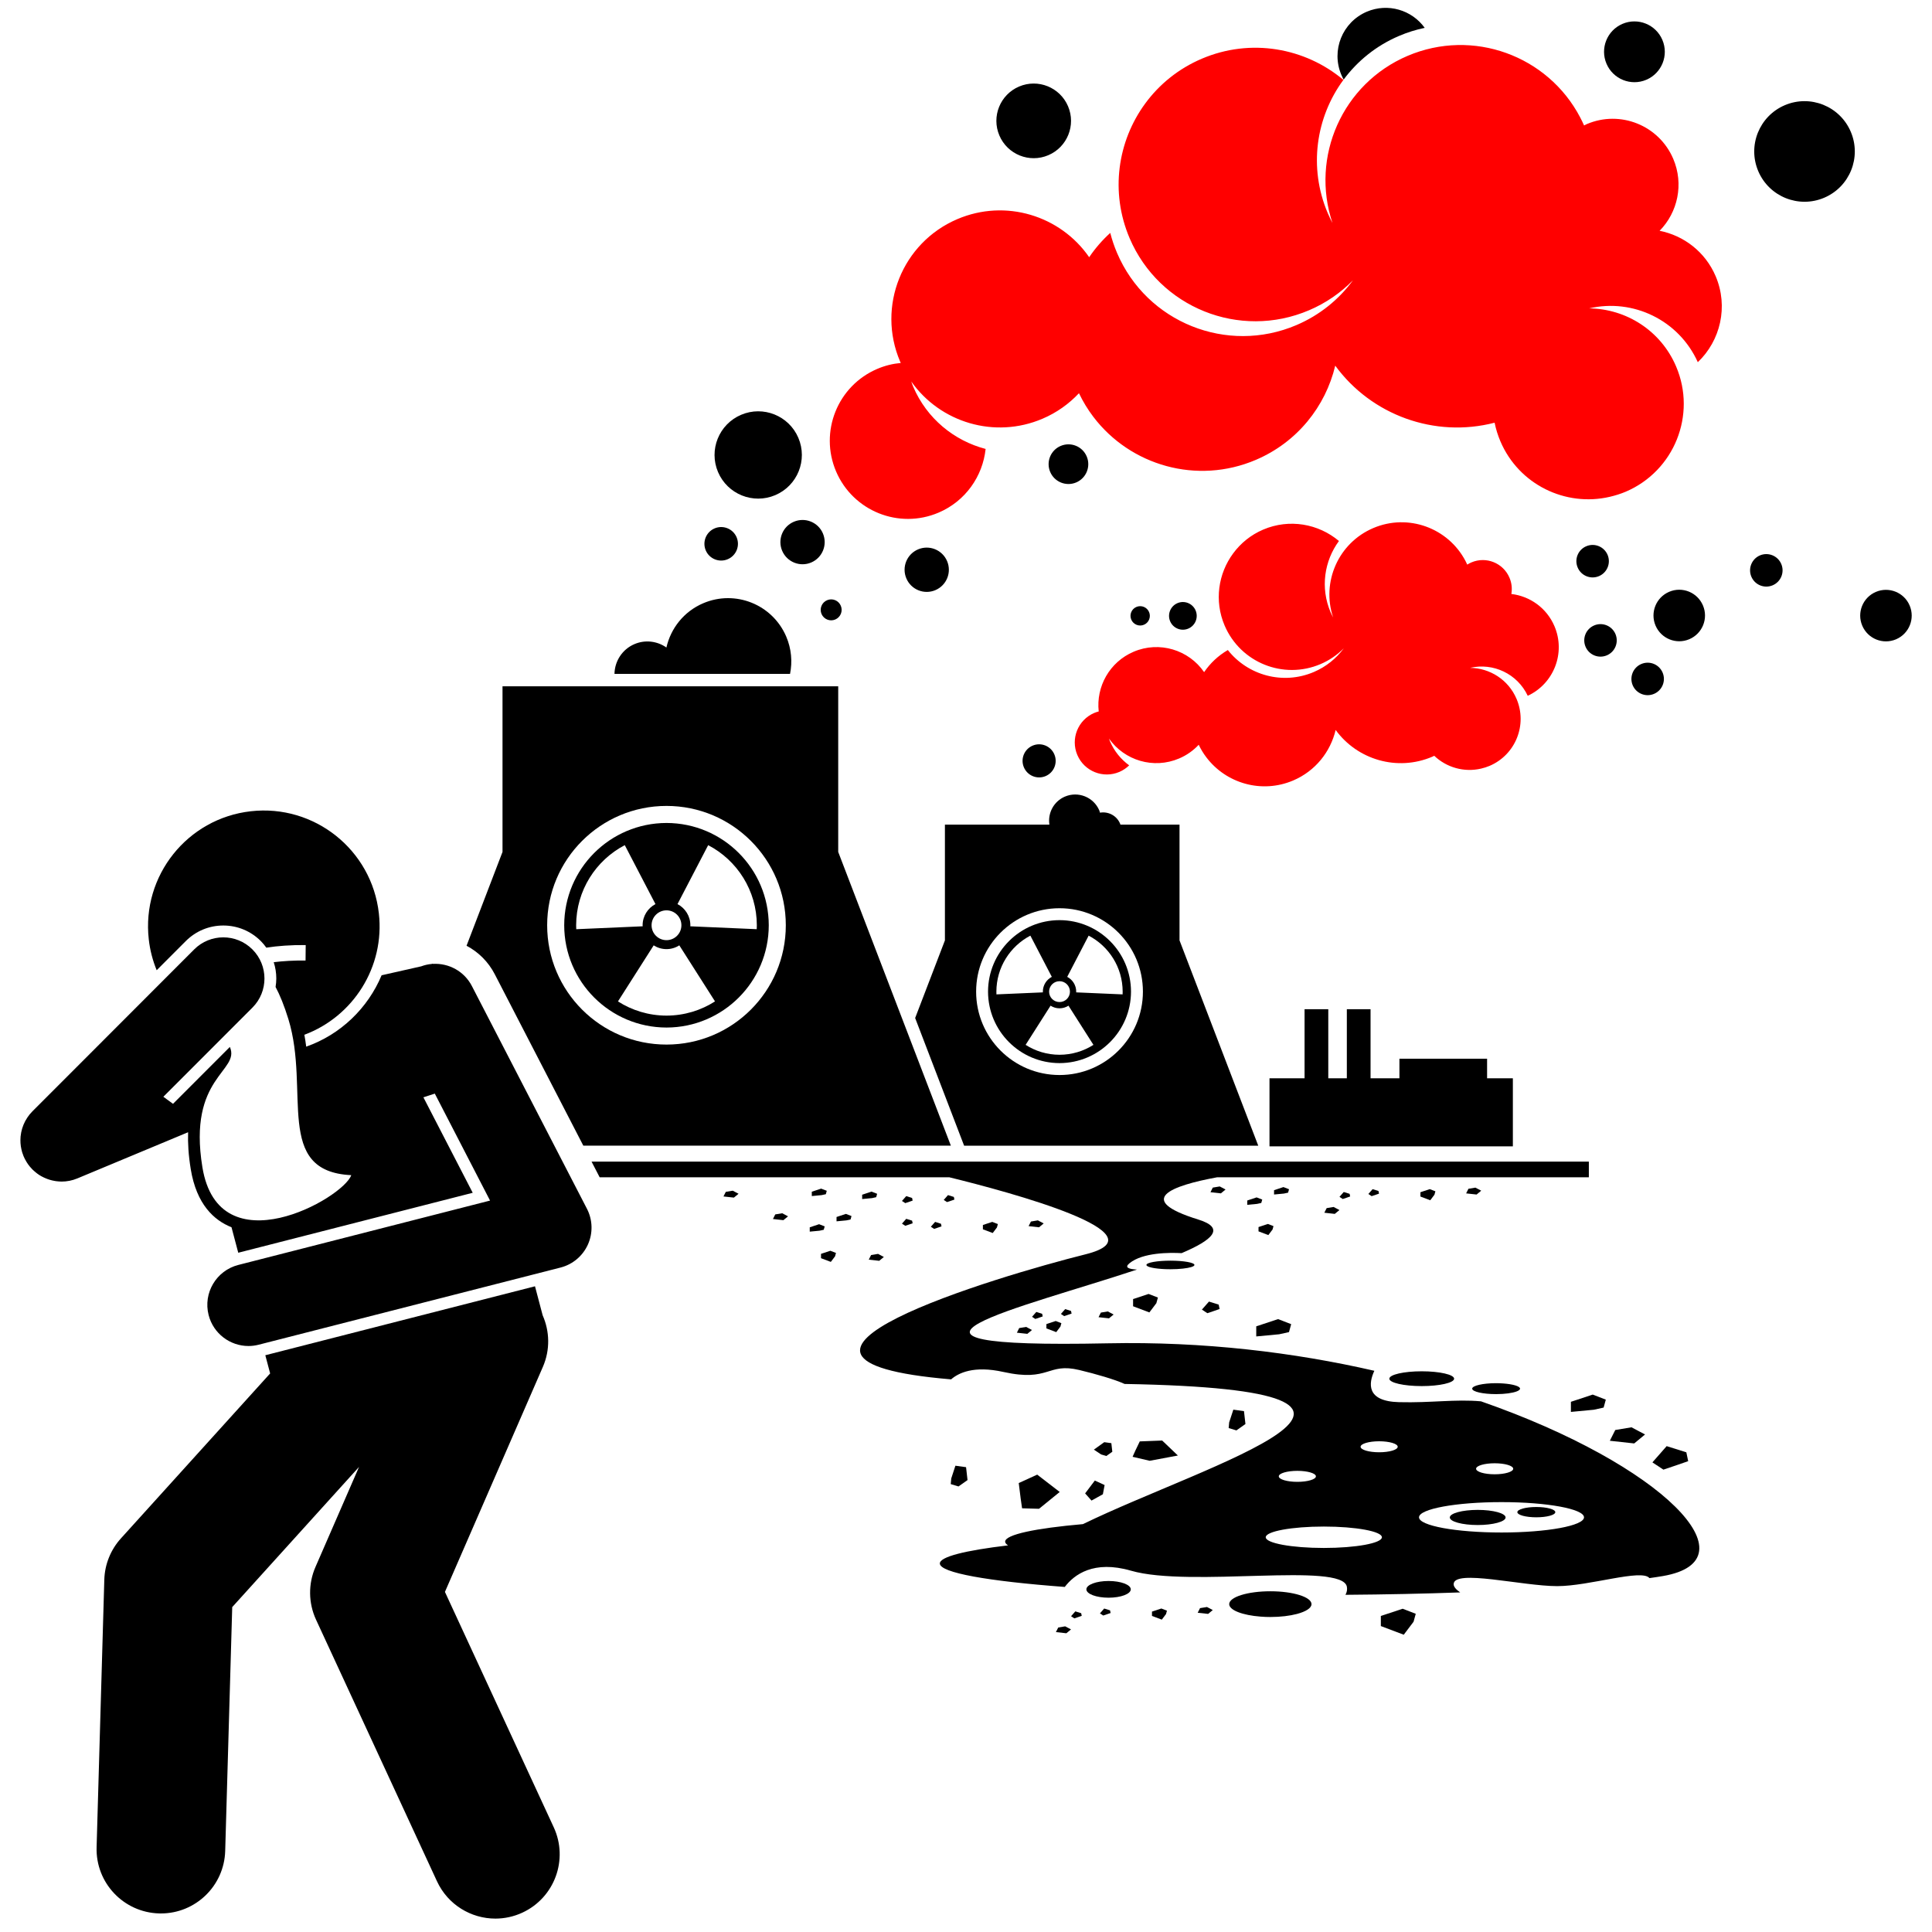 <svg width="91" height="91" viewBox="0 0 91 91" fill="none" xmlns="http://www.w3.org/2000/svg">
<g clip-path="url(#clip0_381_338)">
<path d="M53.883 29.426C54.114 29.328 54.222 29.06 54.123 28.828C54.025 28.597 53.757 28.489 53.526 28.588C53.294 28.686 53.186 28.954 53.285 29.186C53.384 29.417 53.651 29.525 53.883 29.426Z" fill="black"/>
<path d="M49.25 36.555C49.646 36.386 49.83 35.928 49.661 35.532C49.492 35.136 49.035 34.952 48.639 35.12C48.242 35.289 48.058 35.747 48.227 36.143C48.396 36.539 48.853 36.723 49.25 36.555Z" fill="black"/>
<path d="M80.809 13.008C80.319 11.86 79.308 11.095 78.17 10.871C79.025 10.002 79.32 8.671 78.812 7.48C78.14 5.904 76.319 5.172 74.743 5.844C74.698 5.864 74.656 5.887 74.612 5.909C74.554 5.778 74.492 5.651 74.427 5.527C72.902 2.616 69.372 1.321 66.298 2.632C63.224 3.943 61.716 7.388 62.761 10.503C62.683 10.353 62.608 10.2 62.54 10.042C61.623 7.891 61.982 5.518 63.276 3.763C61.477 2.251 58.913 1.781 56.603 2.767C55.502 3.236 54.6 3.977 53.94 4.877C52.639 6.651 52.28 9.047 53.206 11.218C54.602 14.489 58.385 16.01 61.657 14.614C62.458 14.273 63.154 13.787 63.727 13.201C63.068 14.101 62.166 14.842 61.065 15.312C57.793 16.707 54.01 15.187 52.615 11.915C52.482 11.604 52.376 11.288 52.295 10.97C51.916 11.314 51.584 11.698 51.302 12.115C49.95 10.156 47.365 9.351 45.092 10.321C42.495 11.428 41.288 14.431 42.396 17.028C42.406 17.052 42.418 17.073 42.428 17.096C42.056 17.13 41.683 17.22 41.321 17.375C39.452 18.172 38.583 20.334 39.38 22.204C40.178 24.074 42.34 24.943 44.209 24.145C45.481 23.603 46.288 22.429 46.424 21.146C44.947 20.759 43.657 19.723 43.011 18.21C42.977 18.131 42.953 18.051 42.923 17.971C44.283 19.899 46.846 20.686 49.103 19.723C49.775 19.437 50.351 19.022 50.821 18.521C51.012 18.921 51.239 19.292 51.498 19.633C53.241 21.93 56.381 22.843 59.153 21.66C61.106 20.827 62.435 19.142 62.892 17.223C64.592 19.552 67.574 20.642 70.398 19.91C70.458 20.206 70.549 20.5 70.671 20.787C71.541 22.826 73.739 23.887 75.826 23.4C76.078 23.341 76.328 23.264 76.574 23.16C78.858 22.185 79.921 19.542 78.946 17.258C78.223 15.563 76.583 14.543 74.852 14.525C76.911 14.045 79.075 15.073 79.969 17.06C81.035 16.046 81.42 14.441 80.809 13.008Z" fill="#FF0000"/>
<path d="M37.212 31.742C37.327 31.171 37.279 30.561 37.033 29.985C36.387 28.471 34.637 27.768 33.124 28.413C32.209 28.803 31.593 29.598 31.389 30.499C30.964 30.2 30.399 30.119 29.885 30.338C29.303 30.586 28.953 31.148 28.943 31.742H37.212Z" fill="black"/>
<path d="M49.905 50.074C51.764 50.071 53.269 48.566 53.272 46.707C53.269 44.847 51.764 43.343 49.905 43.34C48.045 43.343 46.541 44.847 46.538 46.707C46.541 48.566 48.045 50.071 49.905 50.074ZM49.905 49.681C49.317 49.68 48.769 49.509 48.308 49.214L49.483 47.369C49.605 47.447 49.749 47.493 49.905 47.493C50.06 47.493 50.205 47.447 50.327 47.369L51.502 49.214C51.041 49.509 50.493 49.68 49.905 49.681ZM51.277 44.07C52.228 44.567 52.877 45.56 52.879 46.708C52.879 46.751 52.877 46.794 52.876 46.837L50.689 46.742C50.69 46.73 50.691 46.719 50.691 46.708C50.691 46.404 50.519 46.142 50.267 46.011L51.277 44.07ZM49.905 46.216C50.176 46.216 50.396 46.436 50.396 46.708C50.396 46.979 50.176 47.198 49.905 47.198C49.634 47.198 49.414 46.979 49.414 46.708C49.414 46.436 49.634 46.216 49.905 46.216ZM46.931 46.708C46.933 45.56 47.582 44.567 48.532 44.07L49.542 46.011C49.291 46.142 49.12 46.404 49.12 46.708C49.12 46.719 49.12 46.73 49.122 46.742L46.934 46.837C46.932 46.794 46.931 46.751 46.931 46.708Z" fill="black"/>
<path d="M59.265 53.962L55.557 44.293V38.841H52.773C52.767 38.825 52.764 38.808 52.757 38.792C52.596 38.414 52.199 38.211 51.811 38.278C51.8 38.242 51.793 38.206 51.778 38.172C51.511 37.545 50.786 37.254 50.159 37.521C49.631 37.747 49.345 38.298 49.428 38.841H44.507V44.294L43.105 47.95L45.411 53.963H59.265V53.962ZM49.905 42.779C52.074 42.78 53.832 44.537 53.833 46.707C53.832 48.876 52.074 50.635 49.905 50.635C47.735 50.635 45.977 48.876 45.977 46.707C45.977 44.538 47.735 42.78 49.905 42.779Z" fill="black"/>
<path d="M31.393 48.399C34.053 48.394 36.206 46.241 36.21 43.581C36.205 40.92 34.053 38.768 31.393 38.763C28.732 38.768 26.579 40.92 26.575 43.581C26.579 46.241 28.732 48.394 31.393 48.399ZM31.393 47.837C30.551 47.835 29.768 47.59 29.107 47.168L30.789 44.528C30.963 44.639 31.17 44.705 31.393 44.705C31.615 44.705 31.822 44.639 31.997 44.528L33.678 47.167C33.018 47.59 32.234 47.835 31.393 47.837ZM33.356 39.808C34.717 40.518 35.645 41.939 35.648 43.581C35.648 43.643 35.646 43.705 35.643 43.766L32.514 43.63C32.515 43.613 32.517 43.598 32.517 43.581C32.517 43.147 32.271 42.772 31.911 42.584L33.356 39.808ZM31.393 42.878C31.781 42.878 32.095 43.193 32.095 43.581C32.095 43.969 31.781 44.283 31.393 44.283C31.005 44.283 30.69 43.969 30.69 43.581C30.69 43.193 31.005 42.878 31.393 42.878ZM27.137 43.581C27.14 41.939 28.068 40.518 29.428 39.808L30.873 42.584C30.514 42.772 30.268 43.147 30.268 43.581C30.268 43.598 30.27 43.614 30.272 43.63L27.142 43.767C27.139 43.705 27.137 43.643 27.137 43.581Z" fill="black"/>
<path d="M40.8 53.962H44.787L39.481 40.127V32.325H23.669V40.127L21.975 44.546C22.535 44.841 23.002 45.303 23.305 45.889L27.475 53.962H40.8ZM31.393 37.96C34.497 37.961 37.013 40.476 37.013 43.581C37.013 46.685 34.497 49.201 31.393 49.201C28.288 49.201 25.772 46.685 25.772 43.581C25.772 40.476 28.288 37.961 31.393 37.96Z" fill="black"/>
<path d="M61.447 47.535V50.789H59.795V53.995H71.258V50.789H70.044V49.867H65.915V50.789H64.555V47.535H63.438V50.789H62.564V47.535H61.447Z" fill="black"/>
<path d="M36.518 23.321C37.563 22.876 38.049 21.668 37.604 20.624C37.159 19.579 35.951 19.093 34.907 19.538C33.862 19.983 33.376 21.191 33.821 22.236C34.266 23.28 35.474 23.766 36.518 23.321Z" fill="black"/>
<path d="M39.343 29.179C39.593 29.072 39.71 28.782 39.603 28.532C39.496 28.281 39.207 28.164 38.956 28.271C38.705 28.378 38.589 28.668 38.695 28.919C38.802 29.169 39.092 29.286 39.343 29.179Z" fill="black"/>
<path d="M34.278 26.34C34.679 26.169 34.866 25.706 34.695 25.305C34.524 24.904 34.06 24.717 33.659 24.888C33.258 25.059 33.072 25.522 33.242 25.924C33.413 26.325 33.877 26.511 34.278 26.34Z" fill="black"/>
<path d="M49.378 7.31C50.271 6.93 50.687 5.897 50.306 5.004C49.925 4.111 48.893 3.696 48 4.076C47.107 4.457 46.691 5.489 47.072 6.382C47.452 7.275 48.485 7.691 49.378 7.31Z" fill="black"/>
<path d="M65.897 1.692C66.294 1.522 66.699 1.397 67.106 1.312C66.5 0.47 65.372 0.128 64.377 0.552C63.225 1.044 62.689 2.376 63.181 3.529C63.213 3.605 63.249 3.677 63.288 3.747C63.938 2.872 64.821 2.15 65.897 1.692Z" fill="black"/>
<path d="M50.692 22.723C51.166 22.521 51.387 21.972 51.185 21.497C50.983 21.022 50.434 20.802 49.959 21.004C49.484 21.206 49.264 21.755 49.466 22.23C49.668 22.704 50.217 22.925 50.692 22.723Z" fill="black"/>
<path d="M38.21 26.494C38.74 26.268 38.986 25.655 38.76 25.125C38.535 24.595 37.922 24.349 37.392 24.575C36.862 24.8 36.616 25.413 36.841 25.943C37.067 26.473 37.68 26.72 38.21 26.494Z" fill="black"/>
<path d="M44.059 27.796C44.589 27.57 44.835 26.957 44.609 26.428C44.384 25.898 43.771 25.651 43.241 25.877C42.711 26.103 42.465 26.715 42.691 27.245C42.916 27.775 43.529 28.022 44.059 27.796Z" fill="black"/>
<path d="M85.924 9.313C87.127 8.8 87.687 7.409 87.174 6.206C86.662 5.002 85.271 4.442 84.067 4.955C82.864 5.468 82.304 6.859 82.817 8.063C83.329 9.266 84.721 9.826 85.924 9.313Z" fill="black"/>
<path d="M77.545 3.757C78.272 3.447 78.61 2.606 78.3 1.879C77.991 1.152 77.15 0.814 76.423 1.123C75.696 1.433 75.358 2.274 75.668 3.001C75.977 3.728 76.818 4.067 77.545 3.757Z" fill="black"/>
<path d="M55.971 29.608C56.302 29.467 56.456 29.084 56.315 28.753C56.174 28.422 55.791 28.267 55.46 28.409C55.129 28.55 54.975 28.933 55.116 29.264C55.257 29.595 55.64 29.749 55.971 29.608Z" fill="black"/>
<path d="M79.57 30.107C80.187 29.845 80.474 29.132 80.211 28.516C79.948 27.899 79.236 27.612 78.619 27.875C78.003 28.138 77.716 28.85 77.979 29.467C78.242 30.083 78.954 30.37 79.57 30.107Z" fill="black"/>
<path d="M50.744 35.562C51.071 36.329 51.958 36.685 52.725 36.358C52.902 36.282 53.056 36.176 53.186 36.049C52.801 35.768 52.483 35.386 52.282 34.916C52.264 34.874 52.251 34.831 52.235 34.788C52.962 35.819 54.332 36.24 55.539 35.725C55.9 35.572 56.209 35.349 56.461 35.08C56.563 35.293 56.684 35.492 56.823 35.674C57.755 36.903 59.431 37.393 60.913 36.761C61.96 36.314 62.667 35.41 62.911 34.382C63.928 35.781 65.809 36.349 67.468 35.641C67.498 35.628 67.526 35.612 67.555 35.598C68.133 36.151 68.963 36.389 69.763 36.202C69.898 36.17 70.031 36.129 70.163 36.073C71.384 35.552 71.952 34.139 71.431 32.917C71.045 32.011 70.168 31.466 69.242 31.457C70.33 31.203 71.471 31.736 71.959 32.773C73.19 32.2 73.754 30.752 73.217 29.494C72.849 28.631 72.057 28.08 71.187 27.977C71.231 27.727 71.206 27.462 71.098 27.21C70.802 26.516 70 26.193 69.305 26.49C69.236 26.519 69.172 26.555 69.11 26.594C69.084 26.535 69.056 26.478 69.026 26.422C68.211 24.866 66.325 24.172 64.682 24.873C63.038 25.574 62.234 27.415 62.792 29.081C62.75 29 62.709 28.92 62.672 28.835C62.182 27.686 62.376 26.419 63.066 25.482C62.104 24.672 60.734 24.418 59.498 24.945C58.913 25.194 58.436 25.588 58.084 26.065C57.382 27.015 57.185 28.299 57.681 29.463C58.428 31.213 60.451 32.026 62.2 31.28C62.624 31.099 62.992 30.842 63.297 30.532C62.945 31.009 62.468 31.403 61.884 31.652C60.422 32.276 58.773 31.808 57.833 30.618C57.376 30.883 56.999 31.242 56.716 31.659C55.994 30.611 54.611 30.179 53.395 30.698C52.259 31.182 51.622 32.344 51.751 33.511C51.68 33.529 51.609 33.551 51.54 33.581C50.773 33.908 50.417 34.795 50.744 35.562Z" fill="#FF0000"/>
<path d="M75.686 30.867C76.075 30.701 76.255 30.252 76.09 29.863C75.924 29.474 75.475 29.293 75.086 29.459C74.697 29.625 74.516 30.074 74.682 30.463C74.847 30.852 75.297 31.033 75.686 30.867Z" fill="black"/>
<path d="M75.315 27.136C75.703 26.971 75.884 26.521 75.719 26.133C75.553 25.744 75.103 25.563 74.715 25.729C74.326 25.894 74.145 26.344 74.311 26.732C74.476 27.121 74.926 27.302 75.315 27.136Z" fill="black"/>
<path d="M89.307 30.112C89.923 29.849 90.21 29.137 89.947 28.52C89.685 27.904 88.972 27.617 88.356 27.88C87.739 28.143 87.453 28.855 87.715 29.471C87.978 30.088 88.69 30.375 89.307 30.112Z" fill="black"/>
<path d="M77.907 32.682C78.296 32.517 78.477 32.067 78.311 31.679C78.146 31.29 77.696 31.109 77.308 31.275C76.919 31.44 76.738 31.89 76.903 32.279C77.069 32.667 77.519 32.848 77.907 32.682Z" fill="black"/>
<path d="M83.496 27.568C83.885 27.403 84.066 26.953 83.9 26.564C83.735 26.176 83.285 25.995 82.896 26.16C82.508 26.326 82.327 26.776 82.492 27.164C82.658 27.553 83.107 27.734 83.496 27.568Z" fill="black"/>
<path d="M69.758 66.005C68.529 65.895 67.428 66.083 65.894 66.044C64.334 66.004 64.465 65.145 64.734 64.566C60.969 63.702 56.706 63.178 52.17 63.272C39.669 63.531 48.113 61.609 53.554 59.798C53.144 59.775 52.958 59.698 53.201 59.5C53.83 58.988 55.1 58.995 55.655 59.025C57.111 58.407 57.739 57.844 56.444 57.443C53.41 56.504 55.173 55.849 57.327 55.452H74.837V54.714H27.863L28.245 55.452H44.715C47.597 56.159 54.921 58.132 51.133 59.079C47.028 60.105 33.764 64.043 44.799 64.97C45.141 64.67 45.865 64.31 47.262 64.621C49.443 65.105 49.322 64.166 50.837 64.53C51.614 64.716 52.51 64.974 52.97 65.186C68.997 65.471 56.857 68.938 51.009 71.788C48.772 71.984 47.344 72.281 47.344 72.614C47.344 72.674 47.393 72.732 47.481 72.789C45.46 73.03 44.268 73.324 44.268 73.642C44.268 74.081 46.543 74.476 50.152 74.747C50.595 74.165 51.517 73.474 53.271 73.982C56.058 74.79 63.228 73.558 63.44 74.739C63.463 74.869 63.441 74.996 63.373 75.118C65.277 75.104 67.095 75.065 68.777 75.005C68.583 74.871 68.469 74.74 68.469 74.618C68.469 73.893 71.707 74.709 73.347 74.709C74.862 74.709 77.326 73.884 77.692 74.331C77.916 74.3 78.13 74.268 78.333 74.233C82.665 73.483 78.37 69.004 69.758 66.005ZM70.4 68.922C70.883 68.922 71.274 69.038 71.274 69.181C71.274 69.324 70.883 69.441 70.4 69.441C69.917 69.441 69.526 69.324 69.526 69.181C69.526 69.038 69.917 68.922 70.4 68.922ZM70.724 70.752C72.87 70.752 74.609 71.072 74.609 71.468C74.609 71.863 72.87 72.183 70.724 72.183C68.578 72.183 66.838 71.863 66.838 71.468C66.838 71.072 68.578 70.752 70.724 70.752ZM62.354 71.903C63.865 71.903 65.09 72.129 65.09 72.407C65.09 72.686 63.865 72.911 62.354 72.911C60.843 72.911 59.618 72.686 59.618 72.407C59.618 72.129 60.843 71.903 62.354 71.903ZM64.96 67.886C65.443 67.886 65.834 68.002 65.834 68.145C65.834 68.288 65.443 68.404 64.96 68.404C64.477 68.404 64.086 68.288 64.086 68.145C64.086 68.002 64.477 67.886 64.96 67.886ZM61.107 69.279C61.59 69.279 61.981 69.395 61.981 69.538C61.981 69.681 61.59 69.797 61.107 69.797C60.624 69.797 60.233 69.681 60.233 69.538C60.233 69.395 60.624 69.279 61.107 69.279Z" fill="black"/>
<path d="M69.057 56.21L69.549 56.264L69.767 56.083L69.494 55.939L69.166 55.993L69.057 56.21Z" fill="black"/>
<path d="M60.713 62.744L60.816 62.37L60.2 62.132L59.171 62.472V62.948L60.251 62.846L60.713 62.744Z" fill="black"/>
<path d="M73.992 66.027V66.503L75.071 66.401L75.533 66.299L75.636 65.925L75.02 65.687L73.992 66.027Z" fill="black"/>
<path d="M59.278 57.999L59.741 58.174L59.939 57.912L59.983 57.752L59.719 57.65L59.278 57.796V57.999Z" fill="black"/>
<path d="M63.092 56.373L63.246 56.475L63.459 56.403L63.594 56.356L63.569 56.231L63.292 56.145L63.092 56.373Z" fill="black"/>
<path d="M75.826 67.862L76.973 67.988L77.484 67.566L76.846 67.228L76.081 67.355L75.826 67.862Z" fill="black"/>
<path d="M58.748 56.545V56.749L59.21 56.705L59.408 56.661L59.453 56.501L59.188 56.399L58.748 56.545Z" fill="black"/>
<path d="M62.378 57.121L62.87 57.176L63.089 56.995L62.816 56.85L62.488 56.904L62.378 57.121Z" fill="black"/>
<path d="M66.904 56.359L67.367 56.534L67.565 56.272L67.609 56.112L67.345 56.01L66.904 56.155V56.359Z" fill="black"/>
<path d="M64.452 56.238L64.606 56.34L64.819 56.269L64.954 56.222L64.928 56.097L64.652 56.011L64.452 56.238Z" fill="black"/>
<path d="M60.671 56.176L60.715 56.015L60.451 55.913L60.01 56.059V56.263L60.473 56.219L60.671 56.176Z" fill="black"/>
<path d="M53.37 61.527L54.137 61.817L54.466 61.382L54.539 61.116L54.101 60.947L53.37 61.188V61.527Z" fill="black"/>
<path d="M56.612 61.684L56.868 61.853L57.221 61.734L57.445 61.656L57.402 61.449L56.944 61.306L56.612 61.684Z" fill="black"/>
<path d="M57.015 56.155L57.506 56.209L57.725 56.028L57.452 55.883L57.124 55.938L57.015 56.155Z" fill="black"/>
<path d="M48.886 57.481L48.558 57.536L48.449 57.753L48.941 57.807L49.159 57.626L48.886 57.481Z" fill="black"/>
<path d="M38.671 59.058V59.263L39.133 59.437L39.332 59.175L39.376 59.015L39.111 58.913L38.671 59.058Z" fill="black"/>
<path d="M42.639 57.737L42.852 57.666L42.987 57.619L42.961 57.494L42.685 57.408L42.484 57.635L42.639 57.737Z" fill="black"/>
<path d="M38.844 57.764L38.58 57.662L38.14 57.808V58.012L38.602 57.968L38.8 57.924L38.844 57.764Z" fill="black"/>
<path d="M40.92 59.331L41.412 59.386L41.631 59.205L41.358 59.06L41.03 59.114L40.92 59.331Z" fill="black"/>
<path d="M47.001 57.655L46.737 57.553L46.296 57.698V57.902L46.759 58.077L46.957 57.815L47.001 57.655Z" fill="black"/>
<path d="M44.347 57.764L44.321 57.64L44.045 57.553L43.845 57.781L43.999 57.883L44.212 57.811L44.347 57.764Z" fill="black"/>
<path d="M39.402 57.322V57.526L39.865 57.482L40.063 57.439L40.107 57.278L39.843 57.176L39.402 57.322Z" fill="black"/>
<path d="M36.516 57.2L36.407 57.417L36.899 57.472L37.117 57.291L36.844 57.146L36.516 57.2Z" fill="black"/>
<path d="M42.987 56.55L42.961 56.426L42.685 56.339L42.484 56.567L42.639 56.669L42.852 56.597L42.987 56.55Z" fill="black"/>
<path d="M38.898 56.249L38.942 56.088L38.677 55.986L38.237 56.132V56.336L38.699 56.292L38.898 56.249Z" fill="black"/>
<path d="M44.954 56.502L44.928 56.377L44.652 56.291L44.452 56.518L44.606 56.62L44.819 56.549L44.954 56.502Z" fill="black"/>
<path d="M40.609 56.273V56.477L41.072 56.433L41.27 56.389L41.314 56.229L41.05 56.127L40.609 56.273Z" fill="black"/>
<path d="M34.186 56.138L34.077 56.355L34.568 56.409L34.787 56.228L34.514 56.084L34.186 56.138Z" fill="black"/>
<path d="M66.581 76.386L66.684 76.012L66.067 75.774L65.04 76.114V76.59L66.119 76.998L66.581 76.386Z" fill="black"/>
<path d="M78.349 69.222L79.062 68.981L79.516 68.823L79.429 68.406L78.502 68.115L77.831 68.88L78.349 69.222Z" fill="black"/>
<path d="M45.503 69.106L45.001 69.037L44.805 69.638L44.782 69.904L45.147 70.014L45.572 69.714L45.503 69.106Z" fill="black"/>
<path d="M58.593 66.466L58.092 66.397L57.895 66.998L57.872 67.264L58.237 67.374L58.662 67.073L58.593 66.466Z" fill="black"/>
<path d="M51.412 70.679L51.947 70.382L52.029 69.948L51.568 69.736L51.111 70.341L51.412 70.679Z" fill="black"/>
<path d="M52.109 68.58L52.392 68.38L52.346 67.975L52.012 67.929L51.523 68.28L51.866 68.507L52.109 68.58Z" fill="black"/>
<path d="M48.94 71.066L49.914 70.274L48.854 69.457L47.984 69.854L48.075 70.58L48.141 71.043L48.94 71.066Z" fill="black"/>
<path d="M54.74 67.851L53.685 67.892L53.473 68.334L53.346 68.617L54.152 68.805L55.48 68.557L54.74 67.851Z" fill="black"/>
<path d="M72.363 71.467C72.856 71.467 73.257 71.359 73.257 71.225C73.257 71.091 72.856 70.982 72.363 70.982C71.869 70.982 71.469 71.091 71.469 71.225C71.469 71.359 71.869 71.467 72.363 71.467Z" fill="black"/>
<path d="M69.602 71.831C70.328 71.831 70.916 71.671 70.916 71.474C70.916 71.278 70.328 71.118 69.602 71.118C68.876 71.118 68.288 71.278 68.288 71.474C68.288 71.671 68.876 71.831 69.602 71.831Z" fill="black"/>
<path d="M61.774 75.557C61.774 75.222 60.906 74.951 59.835 74.951C58.765 74.951 57.897 75.222 57.897 75.557C57.897 75.842 58.528 76.081 59.376 76.145C59.524 76.157 59.677 76.163 59.835 76.163C60.313 76.163 60.749 76.109 61.087 76.02C61.507 75.908 61.774 75.743 61.774 75.557Z" fill="black"/>
<path d="M66.965 65.287C67.808 65.287 68.491 65.131 68.491 64.939C68.491 64.746 67.808 64.59 66.965 64.59C66.123 64.59 65.44 64.746 65.44 64.939C65.44 65.131 66.123 65.287 66.965 65.287Z" fill="black"/>
<path d="M69.342 65.408C69.342 65.55 69.847 65.665 70.469 65.665C70.886 65.665 71.245 65.613 71.441 65.537C71.537 65.499 71.597 65.455 71.597 65.408C71.597 65.293 71.262 65.196 70.804 65.163C70.698 65.156 70.587 65.15 70.469 65.15C69.846 65.15 69.342 65.266 69.342 65.408Z" fill="black"/>
<path d="M56.523 75.746L56.413 75.963L56.905 76.017L57.123 75.836L56.851 75.692L56.523 75.746Z" fill="black"/>
<path d="M50.649 75.898L50.449 76.126L50.603 76.228L50.816 76.156L50.951 76.109L50.925 75.984L50.649 75.898Z" fill="black"/>
<path d="M49.844 76.658L49.735 76.874L50.227 76.929L50.446 76.748L50.172 76.603L49.844 76.658Z" fill="black"/>
<path d="M54.701 75.763L54.26 75.909V75.929V76.113L54.723 76.287L54.921 76.025L54.931 75.988L54.965 75.865L54.701 75.763Z" fill="black"/>
<path d="M52.311 75.975L52.285 75.85L52.009 75.764L51.809 75.992L51.963 76.094L52.176 76.022L52.311 75.975Z" fill="black"/>
<path d="M52.216 75.254C52.793 75.254 53.261 75.078 53.261 74.86C53.261 74.643 52.793 74.467 52.216 74.467C51.638 74.467 51.17 74.643 51.17 74.86C51.17 75.078 51.638 75.254 52.216 75.254Z" fill="black"/>
<path d="M56.26 59.581C56.26 59.47 55.754 59.379 55.129 59.379C54.505 59.379 53.998 59.47 53.998 59.581C53.998 59.679 54.387 59.76 54.903 59.779C54.976 59.782 55.052 59.783 55.129 59.783C55.346 59.783 55.546 59.772 55.718 59.753C56.042 59.717 56.26 59.654 56.26 59.581Z" fill="black"/>
<path d="M51.743 62.042L52.235 62.096L52.453 61.915L52.18 61.771L51.852 61.825L51.743 62.042Z" fill="black"/>
<path d="M48.611 62.023L48.765 62.125L48.978 62.053L49.113 62.006L49.087 61.882L48.811 61.795L48.611 62.023Z" fill="black"/>
<path d="M47.897 62.772L48.389 62.826L48.607 62.645L48.334 62.5L48.006 62.554L47.897 62.772Z" fill="black"/>
<path d="M49.287 62.366V62.57L49.75 62.745L49.948 62.483L49.992 62.323L49.727 62.221L49.287 62.366Z" fill="black"/>
<path d="M50.338 61.919L50.473 61.872L50.447 61.747L50.171 61.661L49.971 61.889L50.125 61.991L50.338 61.919Z" fill="black"/>
<path d="M12.497 63.834L12.724 64.691L5.695 72.461C5.211 72.996 4.934 73.686 4.913 74.406L4.55 87.01C4.501 88.682 5.818 90.077 7.491 90.125C7.52 90.126 7.55 90.126 7.58 90.126C9.212 90.126 10.559 88.827 10.607 87.184L10.938 75.697L16.911 69.094L14.858 73.809C14.513 74.602 14.523 75.505 14.886 76.29L20.582 88.61C21.094 89.717 22.189 90.369 23.334 90.369C23.759 90.369 24.191 90.279 24.603 90.089C26.122 89.387 26.784 87.587 26.082 86.068L20.957 74.981L25.569 64.385C25.921 63.577 25.89 62.701 25.56 61.953L25.199 60.586L12.497 63.834Z" fill="black"/>
<path d="M8.984 55.066C9.256 56.728 10.081 57.479 10.904 57.805L11.222 59.006L22.266 56.182L19.943 51.685L20.48 51.511L23.082 56.549L11.224 59.581C10.187 59.846 9.561 60.903 9.826 61.94C10.05 62.816 10.838 63.399 11.703 63.399C11.862 63.399 12.023 63.379 12.184 63.338L26.403 59.703C26.976 59.556 27.45 59.157 27.692 58.618C27.934 58.079 27.917 57.459 27.646 56.934L22.227 46.445C21.866 45.745 21.138 45.361 20.4 45.4C20.394 45.398 20.389 45.395 20.383 45.392L20.33 45.404C20.165 45.419 20 45.456 19.838 45.516L17.974 45.937C17.327 47.485 16.047 48.727 14.423 49.299C14.399 49.112 14.371 48.926 14.336 48.739C16.625 47.885 18.131 45.558 17.845 43.02C17.508 40.027 14.808 37.874 11.815 38.211C8.822 38.548 6.67 41.248 7.007 44.241C7.064 44.755 7.193 45.243 7.38 45.699L8.752 44.325C9.224 43.853 9.851 43.593 10.518 43.593C11.184 43.593 11.811 43.853 12.283 44.324C12.38 44.421 12.466 44.526 12.544 44.636C13.077 44.554 13.69 44.507 14.399 44.514L14.392 45.242C13.826 45.236 13.329 45.267 12.893 45.321C12.972 45.566 13.014 45.824 13.014 46.089C13.014 46.224 13.001 46.356 12.98 46.487C13.183 46.867 13.386 47.362 13.584 48.004C14.621 51.375 12.892 55.179 16.545 55.352C16.156 56.455 10.311 59.732 9.533 54.977C8.833 50.701 11.331 50.47 10.827 49.312L8.149 51.992L7.694 51.659L11.89 47.46C12.646 46.703 12.646 45.475 11.888 44.718C11.131 43.961 9.903 43.962 9.146 44.719L4.53 49.34L1.528 52.344C1.528 52.344 1.528 52.345 1.527 52.345C1.481 52.392 1.437 52.44 1.396 52.49C1.396 52.491 1.395 52.491 1.395 52.491C1.358 52.537 1.324 52.584 1.292 52.632C1.218 52.742 1.156 52.857 1.107 52.976C1.107 52.976 1.107 52.976 1.107 52.977C1.088 53.022 1.072 53.069 1.057 53.116C1.053 53.129 1.047 53.141 1.044 53.154C1.033 53.19 1.025 53.227 1.016 53.263C1.01 53.288 1.003 53.313 0.998 53.339C0.993 53.363 0.99 53.388 0.987 53.412C0.981 53.45 0.974 53.488 0.97 53.527C0.969 53.538 0.969 53.55 0.968 53.561C0.953 53.749 0.965 53.941 1.008 54.132C1.018 54.179 1.029 54.226 1.043 54.272C1.045 54.279 1.048 54.285 1.05 54.292C1.067 54.348 1.087 54.403 1.109 54.457C1.11 54.458 1.11 54.459 1.11 54.46C1.112 54.463 1.113 54.466 1.115 54.469C1.147 54.547 1.187 54.623 1.231 54.697C1.24 54.713 1.249 54.729 1.259 54.744C1.303 54.815 1.351 54.883 1.406 54.949C1.419 54.965 1.433 54.978 1.447 54.994C1.474 55.025 1.5 55.056 1.53 55.086C1.547 55.103 1.565 55.117 1.582 55.133C1.601 55.151 1.621 55.169 1.641 55.186C1.704 55.24 1.769 55.292 1.837 55.336C1.837 55.336 1.838 55.336 1.838 55.337C1.91 55.384 1.985 55.424 2.061 55.46C2.076 55.468 2.091 55.475 2.107 55.481C2.261 55.551 2.423 55.599 2.588 55.626C2.61 55.63 2.631 55.633 2.653 55.636C2.729 55.645 2.806 55.652 2.883 55.653C2.889 55.653 2.895 55.654 2.901 55.654C3.023 55.654 3.146 55.642 3.269 55.618C3.269 55.618 3.27 55.618 3.271 55.618C3.297 55.613 3.322 55.605 3.348 55.599C3.385 55.59 3.422 55.582 3.459 55.571C3.47 55.568 3.482 55.563 3.493 55.559C3.543 55.543 3.594 55.526 3.643 55.505C3.644 55.505 3.645 55.505 3.646 55.504L8.507 53.477L8.86 53.33C8.843 53.834 8.876 54.405 8.984 55.066Z" fill="black"/>
</g>
<defs>
<clipPath id="clip0_381_338">
<rect width="90" height="90" fill="white" transform="translate(0.5 0.37)"/>
</clipPath>
</defs>
</svg>
